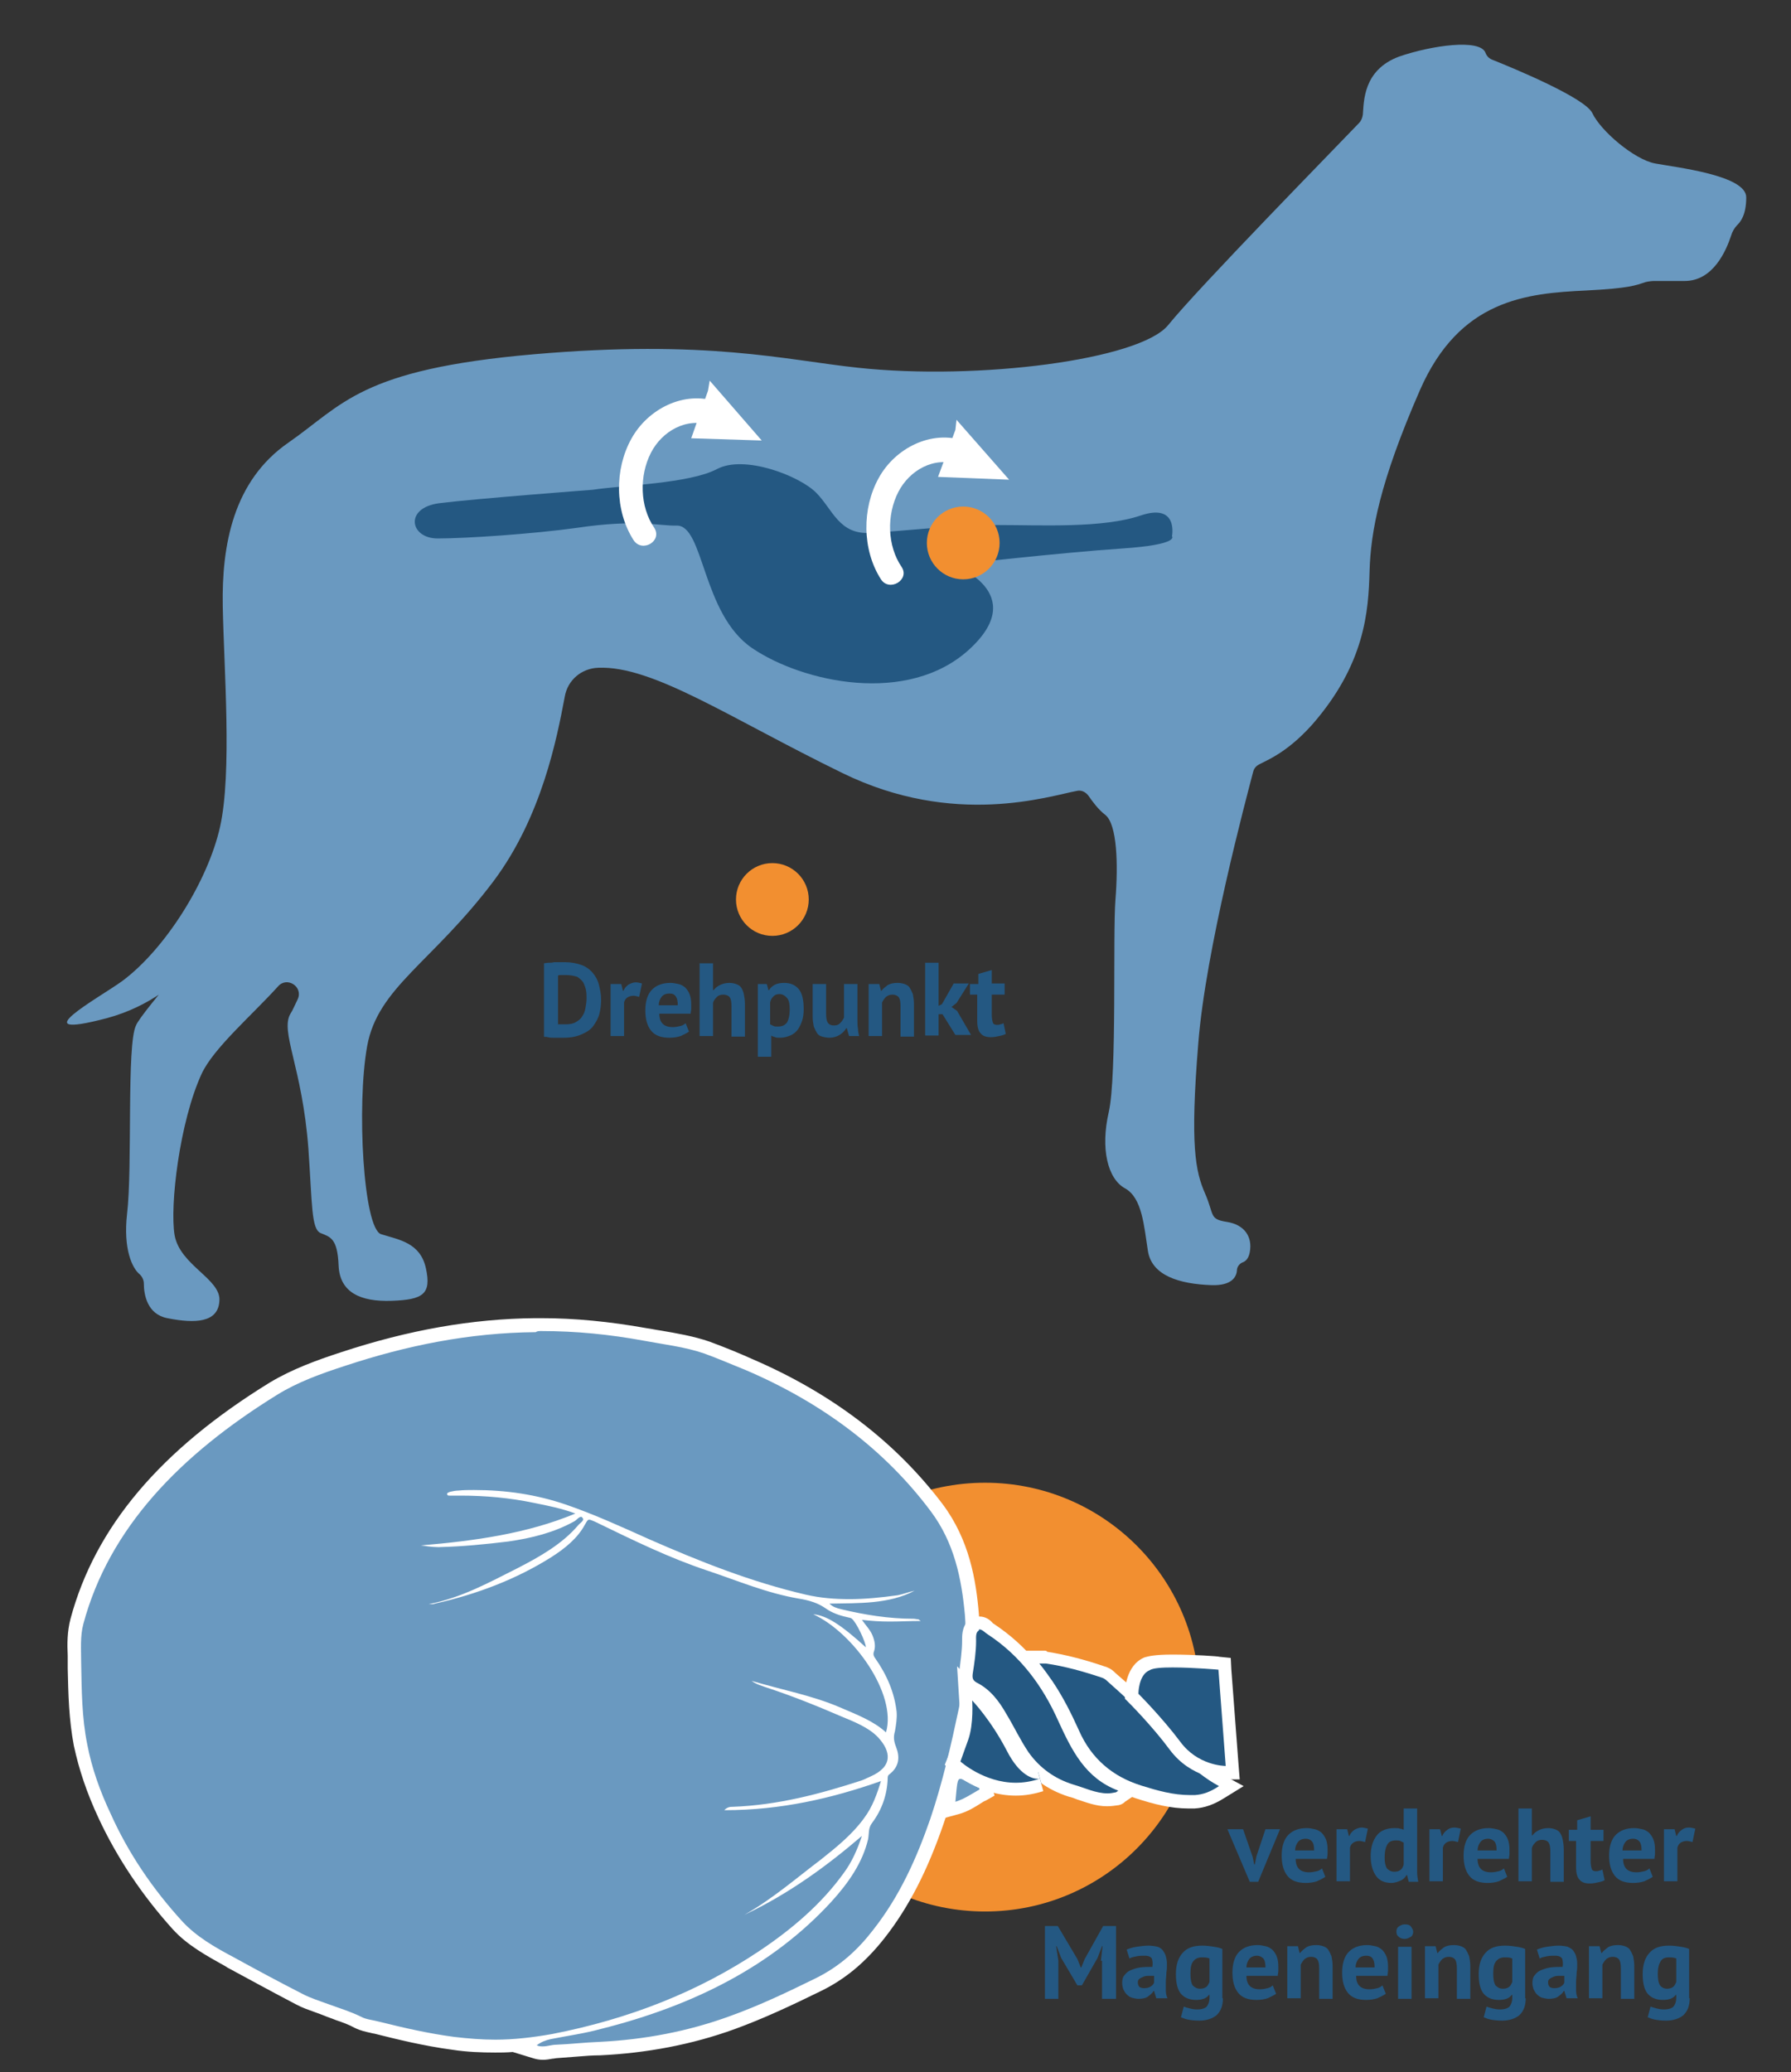 <?xml version="1.0" encoding="utf-8"?>
<svg version="1.1" id="Ebene_1" xmlns="http://www.w3.org/2000/svg" xmlns:xlink="http://www.w3.org/1999/xlink" x="0px" y="0px"
	 width="320px" height="370.2px" viewBox="0 0 320 370.2" style="enable-background:new 0 0 320 370.2;" xml:space="preserve">
<rect x="0" y="0" width="320" height="370.2" fill="#333333" stroke="none"/>
<style type="text/css">
	.st0{fill:#F28F30;}
	.st1{fill:#6A99C0;}
	.st2{fill:#FFFFFF;}
	.st3{fill:#245882;}
	.st4{enable-background:new    ;}
</style>
<g id="Ebene_1_1_">
	<circle class="st0" cx="176" cy="303.2" r="38.3"/>
	<g>
		<g>
			<path class="st1" d="M96.9,366.7c-0.5,0-1-0.1-1.5-0.2l-2.2-0.7l0.9-0.7c-1.9,0.2-3.8,0.3-5.7,0.3c-2.5,0-5-0.2-7.5-0.5
				c-5.1-0.7-9.8-1.8-13.4-2.8c-0.3-0.1-0.6-0.1-0.9-0.2c-0.9-0.2-1.8-0.4-2.6-0.8c-1.1-0.5-2.2-1-3.5-1.4c-0.7-0.3-1.4-0.5-2.1-0.8
				c-0.6-0.2-1.1-0.4-1.7-0.6c-1.1-0.4-2.2-0.8-3.2-1.3c-4.4-2.3-8.4-4.4-12.2-6.6l-0.3-0.2c-3.3-1.8-6.7-3.7-9.2-6.4
				c-5.4-5.9-9.8-12.4-13-19.5c-2.1-4.4-3.5-8.6-4.3-12.7c-0.9-4.5-1-9.1-1.1-13.6v-1.3v-1c-0.1-2.1-0.1-4.2,0.5-6.3
				c4.4-16.1,15.8-29.7,35.1-41.5c3.9-2.4,8.3-3.9,12.5-5.3c12-4,23.2-5.9,34.3-6.1c0.4,0,0.8,0,1.1,0c5.9,0,12.1,0.6,18.4,1.7
				c0.8,0.1,1.6,0.3,2.4,0.4c2.9,0.5,5.9,1,8.6,2s5.3,2.1,7.6,3c14,6,25.3,14.6,33.5,25.5c4.6,6.2,5.8,13.1,6.3,19.1
				c0.2,2.4,0,4.8-0.1,7.2c-0.1,0.9-0.1,1.8-0.2,2.8c-0.1,2.8-0.4,5.1-0.8,7.2c-1.6,8-3.2,14.1-5.2,19.8
				c-2.8,8.3-6.1,14.7-10.4,20.2c-3.2,4.1-6.7,7-10.8,9c-5.3,2.6-10.1,4.9-15.3,6.7c-7.6,2.7-15.6,4.3-23.8,4.6
				c-1.3,0.1-2.5,0.2-3.8,0.2c-1.3,0.1-2.6,0.2-3.8,0.3c-0.3,0-0.6,0.1-0.9,0.1C97.9,366.6,97.4,366.7,96.9,366.7z"/>
			<path class="st2" d="M96.7,237.8c6.2,0,12.2,0.6,18.2,1.7c3.7,0.7,7.4,1.1,10.9,2.3c2.5,0.9,5,2,7.5,3c14,6,25,14.5,33,25.2
				c4.2,5.6,5.5,12,6.1,18.5c0.3,3.3-0.2,6.5-0.3,9.8c-0.1,2.3-0.3,4.7-0.8,7c-1.4,6.6-2.9,13.2-5.1,19.7
				c-2.4,6.9-5.4,13.7-10.2,19.8c-2.7,3.5-5.9,6.5-10.4,8.7c-4.9,2.4-9.9,4.8-15.2,6.7c-7.4,2.7-15.2,4.2-23.4,4.6
				c-2.6,0.1-5.1,0.4-7.6,0.5c-0.8,0-1.6,0.3-2.4,0.3c-0.4,0-0.7,0-1.1-0.2c0.8-0.6,1.6-0.9,2.5-1.1c3-0.6,6-1,8.9-1.8
				c16.8-4.2,30.8-11.4,41.2-22.7c3.1-3.4,5.6-7,6.6-11.2c0.2-1,0-2,0.7-2.9c1.8-2.4,2.7-5.1,2.8-7.9c0-0.3,0-0.6,0.3-0.8
				c1.8-1.4,1.9-3.1,1.2-4.9c-0.4-1-0.5-1.8-0.2-2.8c0.2-1.2,0.4-2.3,0.3-3.5c-0.4-3.4-1.7-6.5-3.8-9.5c-0.3-0.4-0.4-0.7-0.3-1.1
				c0.4-1,0.2-2-0.2-3s-1.2-1.8-1.9-2.8c1.7,0.2,3.3,0.3,4.8,0.3c0.1,0,0.3,0,0.4,0c1.7,0,3.3-0.1,5.3-0.1c-0.3-0.2-0.4-0.3-0.4-0.3
				c-0.3,0-0.6-0.1-0.9-0.1c-4.4,0-8.7-0.7-12.9-1.7c-0.8-0.2-1.5-0.4-2.1-1c5.3-0.1,10.6,0.1,15.2-2.3c-1,0.2-2,0.6-3,0.8
				c-2.9,0.4-5.8,0.7-8.6,0.7c-2.6,0-5.2-0.2-7.8-0.8c-9.9-2.3-19.1-6-28-9.9c-4.9-2.2-9.7-4.4-14.9-6.2c-5.3-1.8-10.7-2.6-16.4-2.6
				c-0.9,0-1.9,0-2.8,0.1c-0.5,0-0.9,0.1-1.4,0.2c-0.3,0.1-0.7,0.2-0.6,0.5c0.1,0.2,0.2,0.2,0.4,0.2c0.1,0,0.2,0,0.4,0
				c0.5,0,1.1,0,1.6,0c4.4,0,8.8,0.4,13.1,1.3c2.5,0.5,5,1,7.4,1.9c-8.6,3.6-18.1,4.9-27.6,5.7c0.9,0.1,1.9,0.3,3,0.3
				c0.1,0,0.2,0,0.3,0c4.1-0.1,8.2-0.5,12.3-1c4.2-0.6,8.2-1.6,11.8-3.6c0.4-0.2,0.8-0.8,1.2-0.8c0.1,0,0.2,0,0.2,0.1
				c0.6,0.5-0.4,1-0.7,1.4c-2.8,3.3-6.8,5.6-10.9,7.7c-5,2.5-9.8,5.2-15.8,6.4c0.2,0,0.3,0,0.5,0s0.4,0,0.6-0.1
				c7.6-1.7,14.6-4.4,20.8-8.3c2.5-1.6,4.7-3.4,6-5.8c0.4-0.7,0.5-0.9,0.8-0.9c0.2,0,0.6,0.2,1.1,0.4c0.1,0.1,0.3,0.1,0.4,0.2
				c6.4,3.1,12.7,6.2,19.6,8.5c5.4,1.8,10.5,4,16.3,5c1.9,0.3,3.5,0.8,4.9,1.8c1,0.7,2.3,1.2,3.7,1.5c0.3,0.1,0.7,0.1,0.9,0.3
				c0.8,0.6,2.5,4.2,2.5,5.1c-4.4-4-7-5.7-9.4-5.9c7.2,3.3,15,14.3,13,21.1c-2.3-2.1-5.3-3.2-8.3-4.5c-4.9-2.1-10.3-3.1-15.7-4.7
				c0.8,0.6,1.6,0.8,2.4,1.1c4.6,1.5,9.1,3.3,13.5,5.2c2.4,1,5,2,6.7,3.8c2.3,2.5,2.7,5.2-1.4,7c-0.5,0.2-1,0.5-1.6,0.7
				c-7.4,2.4-14.9,4.4-23,4.7c-0.4,0-0.9,0-1.5,0.6c0,0,0,0,0.1,0c10,0,19.1-2.1,27.9-5.2c-0.7,2.3-1.5,4.6-3,6.6
				c-2,2.8-4.8,5.1-7.7,7.4c-4.5,3.4-8.6,7-13.7,9.9c8-3.8,14.7-8.7,21-14.1c-0.8,2.4-1.8,4.7-3.3,6.7c-3.9,5.4-9.1,9.9-15.1,13.9
				c-10.8,7.2-23.1,12.1-37,14.8c-3.4,0.6-6.8,1-10.1,1c-2.4,0-4.9-0.2-7.4-0.5c-4.5-0.6-8.9-1.6-13.3-2.7c-1.1-0.3-2.4-0.4-3.3-0.9
				c-1.8-0.9-3.8-1.5-5.7-2.2c-1.6-0.6-3.3-1.1-4.8-1.9c-4.1-2.1-8.2-4.3-12.2-6.5c-3.4-1.8-6.7-3.7-9.2-6.4
				c-5.4-5.9-9.7-12.3-12.8-19.2c-1.9-4-3.4-8.2-4.2-12.4c-1-4.9-1-9.8-1.1-14.7c0-2.3-0.2-4.7,0.4-6.9
				c4.6-17.1,17.3-30.2,34.6-40.9c3.7-2.3,7.9-3.8,12.2-5.2c10.9-3.6,22.1-5.9,34-6C96,237.8,96.3,237.8,96.7,237.8 M154,327.9
				L154,327.9 M96.7,235.5L96.7,235.5c-0.4,0-0.8,0-1.1,0c-11.2,0.1-22.6,2.1-34.7,6.1c-4.3,1.4-8.7,3-12.7,5.4
				c-19.5,12-31.2,25.8-35.6,42.2c-0.6,2.3-0.6,4.5-0.5,6.6c0,0.3,0,0.6,0,1v1.3c0.1,4.5,0.2,9.1,1.1,13.8c0.9,4.2,2.3,8.4,4.4,12.9
				c3.3,7.1,7.8,13.8,13.2,19.8c2.6,2.9,6.1,4.8,9.5,6.7l0.3,0.2c3.9,2.1,7.9,4.3,12.3,6.6c1.1,0.6,2.3,1,3.4,1.4
				c0.6,0.2,1.1,0.4,1.6,0.6c0.7,0.3,1.4,0.5,2.1,0.8c1.2,0.4,2.3,0.8,3.4,1.4c1,0.5,2,0.7,2.9,0.9c0.3,0.1,0.6,0.1,0.9,0.2
				c3.6,0.9,8.4,2.1,13.6,2.8c2.6,0.4,5.2,0.5,7.7,0.5c1,0,2,0,3.1-0.1l3.6,1.1c0.6,0.2,1.2,0.3,1.8,0.3c0.6,0,1.2-0.1,1.7-0.2
				c0.3,0,0.6-0.1,0.8-0.1c1.3-0.1,2.6-0.2,3.9-0.3c1.2-0.1,2.5-0.2,3.8-0.2c8.3-0.4,16.4-1.9,24.1-4.7c5.2-1.9,10.1-4.2,15.4-6.8
				c4.3-2.1,7.9-5.1,11.3-9.4c4.4-5.6,7.7-12.1,10.6-20.5c2-5.8,3.6-11.9,5.2-20c0.4-2.2,0.7-4.6,0.8-7.4c0-0.9,0.1-1.8,0.2-2.7
				c0.2-2.4,0.3-4.8,0.1-7.3c-0.5-6.1-1.7-13.3-6.5-19.7c-8.4-11.1-19.8-19.8-34-25.9c-2.2-1-4.9-2.1-7.6-3.1c-2.9-1-5.9-1.5-8.8-2
				c-0.8-0.1-1.6-0.3-2.4-0.4C108.9,236.1,102.7,235.5,96.7,235.5L96.7,235.5z"/>
		</g>
		<g>
			<path class="st3" d="M212.5,321.9c-3.1,0-6-0.8-9-1.8c-5.6-1.7-9.5-5.3-11.8-10.4c-1.6-3.5-3-6.3-4.7-8.7c-0.5-0.7-0.9-1.3-1.5-2
				c-0.3-0.4-0.5-0.7-0.8-1.1l-1.4-1.9h2.3c0.2,0,0.3,0,0.5,0c0.1,0,0.2,0,0.4,0s0.4,0,0.5,0c3.1,0.5,6.3,1.3,10,2.5
				c0.5,0.2,1,0.5,1.5,0.9l0.1,0.1c2.7,2.4,5.6,4.9,8,7.8l0.9,1c3.2,3.7,6.2,7.3,10.6,9.6l1.8,0.9l-1.7,1.1
				c-1.8,1.1-3.3,1.7-4.9,1.8C213.1,321.9,212.8,321.9,212.5,321.9L212.5,321.9z"/>
			<path class="st2" d="M186.5,297.2c0.1,0,0.2,0,0.4,0c3.4,0.5,6.6,1.4,9.9,2.5c0.4,0.1,0.8,0.4,1.1,0.7c2.8,2.5,5.6,5,8.1,7.8
				c3.5,4,6.8,8.2,11.8,10.9c-1.5,1-2.8,1.5-4.3,1.6c-0.3,0-0.6,0-0.9,0c-3,0-5.8-0.8-8.7-1.7c-5.1-1.6-8.9-4.8-11.1-9.8
				c-1.4-3.1-2.9-6.1-4.8-8.9c-0.7-1-1.4-2-2.3-3.1C186,297.2,186.3,297.2,186.5,297.2 M186.5,294.9c-0.1,0-0.2,0-0.4,0
				c-0.1,0-0.3,0-0.5,0H181l2.7,3.7c0.3,0.4,0.6,0.7,0.8,1.1c0.5,0.7,1,1.3,1.4,2c1.6,2.3,3.1,5,4.6,8.5c2.4,5.5,6.6,9.2,12.5,11.1
				c3.1,1,6.1,1.8,9.4,1.8c0.3,0,0.7,0,1,0c1.8-0.1,3.5-0.7,5.4-1.9l3.4-2.1l-3.5-1.9c-4.2-2.3-7.2-5.7-10.3-9.4l-0.9-1
				c-2.5-2.9-5.4-5.5-8.2-7.9l-0.1-0.1c-0.6-0.6-1.2-0.9-1.9-1.1c-3.8-1.3-7.1-2.1-10.2-2.6C187,294.9,186.8,294.9,186.5,294.9
				L186.5,294.9z"/>
		</g>
		<g>
			<path class="st3" d="M197.8,321.4c-1.8,0-3.4-0.6-4.9-1.1c-0.5-0.2-1-0.4-1.6-0.5c-3.6-1.1-6.4-3.1-8.5-6.2c-1-1.4-1.8-3-2.6-4.4
				c-0.5-0.9-0.9-1.7-1.4-2.6c-1.2-2-2.6-4-4.8-5.2c-1.5-0.8-1.5-1.9-1.3-2.8c0.3-1.7,0.6-3.7,0.5-5.6v-0.2c0-0.8,0-2.2,1.1-2.7
				c0.2-0.1,0.5-0.2,0.7-0.2c0.7,0,1.3,0.5,1.8,0.8c0.1,0.1,0.2,0.2,0.3,0.2c5.5,3.7,9.8,8.9,13,15.9c2.5,5.5,4.8,9.8,10,11.8
				l2.1,0.8l-1.9,1.2c-0.1,0.1-0.1,0.1-0.2,0.1c-0.1,0.1-0.3,0.2-0.6,0.3C199,321.3,198.4,321.4,197.8,321.4L197.8,321.4z"/>
			<path class="st2" d="M175,291.1c0.5,0,1,0.6,1.5,0.9c5.8,3.8,9.8,9.2,12.6,15.5c2.4,5.2,4.8,10.2,10.7,12.4
				c-0.2,0.2-0.3,0.2-0.4,0.3c-0.5,0.1-1,0.2-1.5,0.2c-2.1,0-4.1-1-6.2-1.6c-3.2-1-5.9-2.9-7.9-5.7c-1.5-2.2-2.6-4.6-4-6.9
				c-1.3-2.3-2.9-4.4-5.3-5.6c-0.7-0.4-0.8-0.8-0.7-1.6c0.3-1.9,0.6-3.9,0.6-5.8c0-0.7-0.1-1.6,0.5-1.9
				C174.9,291.1,174.9,291.1,175,291.1 M175,288.8c-0.4,0-0.9,0.1-1.3,0.3c-1.8,0.9-1.8,2.9-1.8,3.8v0.2c0,1.9-0.3,3.8-0.5,5.5
				c-0.4,2.3,0.9,3.4,2,4c2,1,3.3,2.9,4.4,4.7c0.5,0.8,0.9,1.6,1.4,2.5c0.8,1.5,1.7,3,2.7,4.5c2.2,3.3,5.3,5.5,9.1,6.7
				c0.5,0.1,1,0.3,1.5,0.5c1.6,0.5,3.3,1.2,5.3,1.2c0.7,0,1.4-0.1,2.1-0.2c0.5-0.1,0.9-0.4,1-0.5l0.1-0.1l3.7-2.5l-4.2-1.6
				c-4.8-1.8-6.9-5.8-9.4-11.2c-3.3-7.3-7.7-12.6-13.4-16.4c-0.1-0.1-0.2-0.1-0.3-0.2C176.9,289.4,176.1,288.8,175,288.8L175,288.8z
				"/>
		</g>
		<g>
			<path class="st1" d="M169.5,321.8c0.1-0.7,0.1-1.2,0.2-1.7c0.2-2,0.3-3.5,1.8-3.5c0.6,0,1.1,0.3,1.9,0.8c0.5,0.3,1.1,0.6,1.9,1
				c0.6,0.3,0.7,0.8,0.7,1l0.3,0.9l-0.8,0.5c-0.3,0.2-0.6,0.4-0.9,0.5c-1.1,0.7-2.3,1.4-3.7,1.8l-1.7,0.5L169.5,321.8z"/>
			<path class="st2" d="M171.6,317.8c0.5,0,1.4,0.7,3.3,1.6c0.1,0,0.1,0.2,0.1,0.3c-1.4,0.8-2.7,1.7-4.3,2.2
				C171,318.8,171,317.8,171.6,317.8 M171.6,315.4c-2.6,0-2.8,2.5-3,4.5c0,0.5-0.1,1-0.2,1.7L168,325l3.3-0.9
				c1.5-0.4,2.8-1.2,3.9-1.9c0.3-0.2,0.6-0.4,0.9-0.5l1.6-0.9l-0.5-1.7c-0.2-1.1-0.9-1.6-1.3-1.8c-0.7-0.4-1.3-0.7-1.8-1
				C173.1,315.8,172.4,315.4,171.6,315.4L171.6,315.4z"/>
		</g>
		<g>
			<path class="st3" d="M181.5,319.6c-6.1,0-10.5-3.9-10.7-4.1l-0.6-0.5l0.3-0.7c0,0,0.4-1.1,1.4-3.9c0.9-2.6,0.7-6.5,0.7-6.5
				l-0.2-3.2l2.2,2.3c0.1,0.1,3.5,3.6,6.4,9.3c2.1,4.1,4.1,4.3,4.5,4.3l0.6,2.2C184.6,319.4,183,319.6,181.5,319.6L181.5,319.6z"/>
			<path class="st2" d="M173.7,303.8c0,0,3.3,3.4,6.2,9c2.3,4.5,4.7,5,5.5,5c0.2,0,0.3,0,0.3,0c-1.5,0.5-2.9,0.7-4.2,0.7
				c-5.7,0-9.9-3.8-9.9-3.8s0.4-1.1,1.4-3.9C174,308,173.7,303.8,173.7,303.8 M171,297.7l0.4,6.3c0.1,1,0.1,4.1-0.6,6
				c-1,2.7-1.4,3.8-1.4,3.8l-0.6,1.5l1.2,1.1c0.2,0.2,4.9,4.4,11.5,4.4c1.7,0,3.3-0.3,4.9-0.8l-1.2-4.5c0.1,0,0.2,0,0.2,0
				s-1.6-0.1-3.4-3.7c-3-5.8-6.5-9.4-6.6-9.6L171,297.7L171,297.7z"/>
		</g>
		<g>
			<path class="st3" d="M219,316.6c-0.6,0-5.6-0.1-9.1-4.8c-3.2-4.3-7.4-8.5-7.4-8.5l-0.3-0.3v-0.5c0-0.4,0.1-4.2,2.8-5.3
				c0.5-0.2,1.5-0.4,4.5-0.4c3.7,0,8.1,0.3,8.3,0.4l1,0.1l1.5,19.4L219,316.6z"/>
			<path class="st2" d="M209.5,297.9c3.7,0,8.2,0.4,8.2,0.4l1.3,17.2l0,0c-0.3,0-5-0.1-8.1-4.3c-3.3-4.4-7.5-8.6-7.5-8.6
				s0-3.4,2-4.2C206,298,207.6,297.9,209.5,297.9 M209.5,295.6L209.5,295.6c-3.2,0-4.3,0.3-5,0.5c-3.4,1.4-3.5,5.9-3.5,6.4v1
				l0.7,0.7c0,0,4.2,4.2,7.3,8.4c3.8,5.1,9.4,5.3,10,5.3h2.5l-0.2-2.5l-1.3-17.2l-0.1-2l-2-0.2C217.7,295.9,213.2,295.6,209.5,295.6
				L209.5,295.6z"/>
		</g>
	</g>
</g>
<g id="Ebene_2_1_">
	<g>
		<path class="st1" d="M265.4,9.4c0.2,0.6,0.7,1.1,1.3,1.3c4,1.6,16.5,6.8,17.8,9.5c1.5,3.2,7.5,8.3,11.2,9s16.4,2.1,16.3,6.1
			c0,3.2-1.1,4.4-1.6,4.9s-0.9,1.2-1.1,1.9c-0.9,2.7-3.2,8.1-8.3,8.1h-5.5c-0.4,0-1.1,0.1-1.5,0.2c-1.8,0.6-2.9,1.1-10.6,1.5
			c-10.7,0.5-22.6,1.6-29.7,17.8c-7.2,16.5-8.8,25.3-9,32.4c-0.2,7.1-0.8,16.5-10.2,27.3c-5,5.6-8.8,6.6-9.9,7.4
			c-0.4,0.3-0.6,0.7-0.7,1.1c-1.2,4.6-8.5,31.8-9.8,48.5c-1.5,18.3-0.5,22.9,1.2,26.8c1.7,3.9,0.7,4.6,3.9,5.1s4.6,2.7,4.1,5.4
			c-0.2,1.1-0.7,1.6-1.2,1.8c-0.6,0.2-1.1,0.8-1.1,1.5c-0.1,1.2-1,2.7-4.5,2.6c-5.8-0.2-10.7-1.7-11.4-6.1c-0.7-4.4-1-9.5-4.1-11.2
			s-4.4-7.1-2.9-13.6c1.5-6.6,0.7-31.7,1.2-38s0.3-13.4-1.8-15.1c-1.3-1-2.3-2.4-3-3.4c-0.5-0.7-1.3-1.1-2.1-0.9
			c-4.9,0.9-21.9,6.6-41.9-3.2c-20.1-9.8-33.8-19.2-43.6-18.8c-3,0.1-5.5,2.2-6,5.2c-1.4,7.4-4.1,21.4-12.7,32.9
			c-11,14.6-20.7,19-22.6,29.5c-1.9,10.5-0.7,32.6,2.5,33.6s7,1.5,8,6.1s-0.5,5.6-6.1,5.8s-9.3-1.5-9.5-6.3
			c-0.2-4.9-1.5-5.1-3.2-5.8s-1.5-5.1-2.2-15.1c-1.1-14.6-5.1-20.9-3.2-24.1c0.4-0.6,0.8-1.6,1.3-2.6c1-2.2-1.9-4.1-3.5-2.3
			c-4.7,5.2-11.6,11.1-13.7,15.7c-3.9,8.5-5.7,23.5-4.8,28.8c1,5.4,8.3,7.8,8,11.7c-0.2,3.9-4.3,4.1-9.3,3.1
			c-3.6-0.7-4.2-4.2-4.2-6.2c0-0.6-0.3-1.2-0.7-1.6c-1.4-1.1-3-4.6-2.3-10.8c1-8.4-0.1-30.3,1.6-33.7C25.1,181,40,164.1,40,164.1
			s-5.4,13.6-20.9,17.8c-15.6,4.1-1.3-3.7,2.7-6.6c7.7-5.7,15.3-17.8,17.5-27.5s0.7-28.5,0.5-39.5s1.9-22.4,11.7-29.2
			S64.3,66,95.3,63.3s44.9,1,58,2.4c21.4,2.3,50.3-1.4,55.4-7.6c5.5-6.8,30.1-31.9,34.1-36.1c0.4-0.4,0.6-0.9,0.7-1.5
			c0.2-2.3,0-8,6.5-10.4C255.8,8.1,264.4,6.9,265.4,9.4z"/>
	</g>
	<g>
		<path class="st3" d="M103.1,94.3c10.7-1.6,14.9-0.3,17.8-0.4c4.9-0.1,4.5,15.8,13.5,21.9s27.8,10.3,38.8,0.2s-2.9-15.1-2.9-15.1
			s19.6-2.2,30.1-2.9s9-2.2,9-2.2s1.2-6-5.6-3.7s-17.7,1.7-25.6,1.7c-7.9,0-17,1.1-22.6,1.4c-5.7,0.4-6.8-4.2-9.8-7.2
			s-12.8-6.8-17.7-4.2c-4.9,2.6-17,2.9-22.2,3.7c0,0-21.1,1.6-27.4,2.4s-5.3,6.3-0.3,6.3S95.2,95.4,103.1,94.3z"/>
	</g>
	<g>
		<circle class="st0" cx="172.1" cy="97" r="6.5"/>
	</g>
	<g>
		<g>
			<g>
				<path class="st2" d="M116.9,94.3c-2.6-3.8-2.7-9.3-0.6-13.4c2-3.9,6.4-6.4,10.7-4.9c1.1,0.4,2.4-0.4,2.7-1.5
					c0.3-1.2-0.4-2.3-1.5-2.7c-6-2.1-12.5,1.3-15.4,6.6c-3,5.4-3,12.8,0.4,18.1C114.7,98.8,118.4,96.7,116.9,94.3L116.9,94.3z"/>
			</g>
		</g>
		<g>
			<polygon class="st2" points="126.8,68 126.5,69.8 123.5,78.3 136.1,78.7 			"/>
		</g>
	</g>
	<g>
		<g>
			<g>
				<path class="st2" d="M161.1,101.3c-2.6-3.8-2.7-9.3-0.6-13.4c2-3.9,6.4-6.4,10.7-4.9c1.1,0.4,2.4-0.4,2.7-1.5
					c0.3-1.2-0.4-2.3-1.5-2.7c-6-2.1-12.5,1.3-15.4,6.6c-3,5.4-3,12.8,0.4,18.1C158.9,105.8,162.6,103.6,161.1,101.3L161.1,101.3z"
					/>
			</g>
		</g>
		<g>
			<polygon class="st2" points="170.9,75 170.7,76.8 167.6,85.2 180.3,85.7 			"/>
		</g>
	</g>
	<g>
		<circle class="st0" cx="138" cy="160.7" r="6.5"/>
	</g>
	<g class="st4">
		<path class="st3" d="M97.1,172.1c0.3,0,0.6-0.1,0.9-0.1c0.3,0,0.7,0,1-0.1c0.3,0,0.7,0,1,0c0.3,0,0.6,0,0.9,0c1.2,0,2.1,0.2,3,0.5
			c0.8,0.3,1.5,0.8,2,1.4c0.5,0.6,0.9,1.3,1.1,2.1c0.2,0.8,0.4,1.7,0.4,2.7c0,0.9-0.1,1.7-0.3,2.5c-0.2,0.8-0.6,1.5-1.1,2.2
			s-1.2,1.1-2.1,1.5s-1.9,0.6-3.2,0.6c-0.2,0-0.5,0-0.8,0c-0.3,0-0.7,0-1,0c-0.4,0-0.7,0-1-0.1s-0.6,0-0.7-0.1V172.1z M101.1,174.2
			c-0.3,0-0.5,0-0.8,0c-0.3,0-0.5,0-0.6,0.1v8.7c0,0,0.1,0,0.3,0c0.1,0,0.2,0,0.4,0c0.1,0,0.3,0,0.4,0c0.1,0,0.2,0,0.3,0
			c0.7,0,1.3-0.1,1.8-0.4s0.9-0.6,1.1-1c0.3-0.4,0.5-0.9,0.6-1.5s0.2-1.1,0.2-1.7c0-0.5,0-1-0.1-1.5c-0.1-0.5-0.3-1-0.5-1.4
			c-0.3-0.4-0.6-0.7-1.1-1C102.4,174.3,101.8,174.2,101.1,174.2z"/>
		<path class="st3" d="M114.2,178.1c-0.4-0.1-0.7-0.2-1-0.2c-0.4,0-0.8,0.1-1.1,0.3s-0.5,0.5-0.6,0.9v6h-2.4v-9.3h1.9l0.3,1.2h0.1
			c0.2-0.5,0.5-0.8,0.9-1.1c0.4-0.2,0.8-0.4,1.3-0.4c0.3,0,0.7,0.1,1.1,0.2L114.2,178.1z"/>
		<path class="st3" d="M123.1,184.3c-0.4,0.3-0.9,0.5-1.5,0.8c-0.6,0.2-1.3,0.3-2,0.3c-1.5,0-2.6-0.4-3.3-1.3c-0.7-0.9-1-2.1-1-3.6
			c0-1.6,0.4-2.9,1.2-3.7c0.8-0.8,1.9-1.2,3.3-1.2c0.5,0,0.9,0.1,1.4,0.2s0.8,0.3,1.2,0.6c0.3,0.3,0.6,0.7,0.8,1.2
			c0.2,0.5,0.3,1.1,0.3,1.8c0,0.3,0,0.5,0,0.8s-0.1,0.6-0.1,0.9h-5.6c0,0.8,0.2,1.4,0.6,1.8c0.4,0.4,1,0.6,1.8,0.6
			c0.5,0,1-0.1,1.4-0.2s0.7-0.3,0.9-0.5L123.1,184.3z M119.6,177.5c-0.6,0-1.1,0.2-1.4,0.6c-0.3,0.4-0.5,0.9-0.5,1.5h3.4
			c0-0.7-0.1-1.2-0.3-1.5C120.5,177.6,120.1,177.5,119.6,177.5z"/>
		<path class="st3" d="M130.7,185.1v-5.3c0-0.8-0.1-1.3-0.3-1.6c-0.2-0.3-0.6-0.5-1.2-0.5c-0.4,0-0.8,0.1-1.1,0.4
			c-0.3,0.3-0.6,0.6-0.7,1.1v5.9h-2.4v-13h2.4v4.8h0.1c0.3-0.4,0.7-0.7,1.1-0.9c0.4-0.2,1-0.4,1.7-0.4c0.5,0,0.9,0.1,1.2,0.2
			s0.7,0.3,0.9,0.6c0.2,0.3,0.4,0.7,0.5,1.2c0.1,0.5,0.2,1.1,0.2,1.8v5.8H130.7z"/>
		<path class="st3" d="M135.2,175.8h1.8l0.3,1.1h0.1c0.3-0.5,0.7-0.8,1.1-1c0.4-0.2,1-0.3,1.6-0.3c1.2,0,2,0.4,2.6,1.1
			s0.9,1.9,0.9,3.6c0,0.8-0.1,1.5-0.3,2.1c-0.2,0.6-0.5,1.2-0.8,1.6s-0.8,0.8-1.3,1s-1.1,0.4-1.8,0.4c-0.4,0-0.7,0-0.9-0.1
			c-0.2-0.1-0.5-0.1-0.7-0.3v3.8h-2.4V175.8z M139.3,177.6c-0.5,0-0.8,0.1-1.1,0.4s-0.5,0.6-0.6,1.1v3.9c0.2,0.1,0.4,0.2,0.6,0.3
			c0.2,0.1,0.5,0.1,0.8,0.1c0.7,0,1.2-0.2,1.6-0.7c0.3-0.5,0.5-1.3,0.5-2.4c0-0.8-0.1-1.5-0.4-1.9S139.9,177.6,139.3,177.6z"/>
		<path class="st3" d="M147.6,175.8v5.3c0,0.8,0.1,1.3,0.3,1.6c0.2,0.3,0.5,0.5,1.1,0.5c0.5,0,0.8-0.1,1.1-0.4
			c0.3-0.3,0.5-0.6,0.7-1v-6h2.4v6.5c0,0.5,0,1,0.1,1.5c0,0.5,0.1,0.9,0.2,1.3h-1.8l-0.4-1.4h-0.1c-0.3,0.5-0.7,0.9-1.2,1.2
			c-0.5,0.3-1.1,0.5-1.8,0.5c-0.5,0-0.9-0.1-1.3-0.2c-0.4-0.1-0.7-0.3-0.9-0.6c-0.2-0.3-0.4-0.7-0.6-1.2c-0.1-0.5-0.2-1.1-0.2-1.8
			v-5.8H147.6z"/>
		<path class="st3" d="M160.9,185.1v-5.3c0-0.8-0.1-1.3-0.3-1.6c-0.2-0.3-0.6-0.5-1.1-0.5c-0.5,0-0.8,0.1-1.2,0.4
			c-0.3,0.3-0.5,0.6-0.7,1v6h-2.4v-9.3h1.9l0.3,1.2h0.1c0.3-0.4,0.7-0.7,1.1-1c0.5-0.3,1.1-0.4,1.8-0.4c0.5,0,0.9,0.1,1.2,0.2
			s0.7,0.3,0.9,0.6c0.2,0.3,0.4,0.7,0.6,1.2c0.1,0.5,0.2,1.1,0.2,1.8v5.8H160.9z"/>
		<path class="st3" d="M168.4,181.2h-0.7v3.8h-2.4v-13h2.4v7.7l0.6-0.3l2.1-3.7h2.7l-2.2,3.5l-0.9,0.7l1,0.7l2.5,4.3h-2.8
			L168.4,181.2z"/>
		<path class="st3" d="M173.5,175.8h1.3V174l2.4-0.7v2.4h2.3v2h-2.3v3.6c0,0.6,0.1,1.1,0.2,1.4c0.1,0.3,0.4,0.4,0.7,0.4
			c0.2,0,0.5,0,0.6-0.1c0.2,0,0.4-0.1,0.6-0.2l0.4,1.9c-0.3,0.2-0.7,0.3-1.2,0.4s-0.9,0.2-1.4,0.2c-0.9,0-1.5-0.2-1.9-0.7
			c-0.4-0.4-0.6-1.2-0.6-2.2v-4.7h-1.3V175.8z"/>
	</g>
	<g class="st4">
		<path class="st3" d="M223.8,331.7l0.3,1.4h0.1l0.3-1.5l1.6-4.8h2.6l-3.9,9.4h-1.5l-4-9.4h2.8L223.8,331.7z"/>
		<path class="st3" d="M236.8,335.3c-0.4,0.3-0.9,0.5-1.5,0.8c-0.6,0.2-1.3,0.3-2,0.3c-1.5,0-2.6-0.4-3.3-1.3c-0.7-0.9-1-2.1-1-3.6
			c0-1.6,0.4-2.9,1.2-3.7c0.8-0.8,1.9-1.2,3.3-1.2c0.5,0,0.9,0.1,1.4,0.2s0.8,0.3,1.2,0.6c0.3,0.3,0.6,0.7,0.8,1.2s0.3,1.1,0.3,1.8
			c0,0.3,0,0.5,0,0.8c0,0.3-0.1,0.6-0.1,0.9h-5.6c0,0.8,0.2,1.4,0.6,1.8c0.4,0.4,1,0.6,1.8,0.6c0.5,0,1-0.1,1.4-0.2s0.7-0.3,0.9-0.5
			L236.8,335.3z M233.3,328.5c-0.6,0-1.1,0.2-1.4,0.6c-0.3,0.4-0.5,0.9-0.5,1.5h3.4c0-0.7-0.1-1.2-0.3-1.5S233.9,328.5,233.3,328.5z
			"/>
		<path class="st3" d="M243.9,329.1c-0.4-0.1-0.7-0.2-1-0.2c-0.4,0-0.8,0.1-1.1,0.3s-0.5,0.5-0.6,0.9v6h-2.4v-9.3h1.9l0.3,1.2h0.1
			c0.2-0.5,0.5-0.8,0.9-1.1c0.4-0.2,0.8-0.4,1.3-0.4c0.3,0,0.7,0.1,1.1,0.2L243.9,329.1z"/>
		<path class="st3" d="M253.2,332.9c0,0.5,0,1,0,1.6s0.1,1.1,0.2,1.7h-1.7l-0.3-1.2h-0.1c-0.2,0.4-0.6,0.8-1.1,1s-1,0.4-1.6,0.4
			c-1.2,0-2.1-0.4-2.7-1.2s-1-2-1-3.6c0-1.6,0.4-2.8,1.1-3.7c0.7-0.9,1.8-1.3,3.2-1.3c0.4,0,0.7,0,0.9,0.1c0.2,0,0.5,0.1,0.7,0.2
			v-3.8h2.4V332.9z M249.1,334.4c0.5,0,0.8-0.1,1.1-0.3c0.3-0.2,0.5-0.6,0.6-1v-3.9c-0.2-0.1-0.4-0.2-0.6-0.3s-0.5-0.1-0.8-0.1
			c-0.7,0-1.2,0.2-1.5,0.7c-0.3,0.5-0.5,1.2-0.5,2.4c0,0.8,0.1,1.4,0.4,1.9C248.1,334.1,248.5,334.4,249.1,334.4z"/>
		<path class="st3" d="M260.5,329.1c-0.4-0.1-0.7-0.2-1-0.2c-0.4,0-0.8,0.1-1.1,0.3s-0.5,0.5-0.6,0.9v6h-2.4v-9.3h1.9l0.3,1.2h0.1
			c0.2-0.5,0.5-0.8,0.9-1.1s0.8-0.4,1.3-0.4c0.3,0,0.7,0.1,1.1,0.2L260.5,329.1z"/>
		<path class="st3" d="M269.3,335.3c-0.4,0.3-0.9,0.5-1.5,0.8c-0.6,0.2-1.3,0.3-2,0.3c-1.5,0-2.6-0.4-3.3-1.3c-0.7-0.9-1-2.1-1-3.6
			c0-1.6,0.4-2.9,1.2-3.7c0.8-0.8,1.9-1.2,3.3-1.2c0.5,0,0.9,0.1,1.4,0.2s0.8,0.3,1.2,0.6c0.3,0.3,0.6,0.7,0.8,1.2s0.3,1.1,0.3,1.8
			c0,0.3,0,0.5,0,0.8c0,0.3-0.1,0.6-0.1,0.9h-5.6c0,0.8,0.2,1.4,0.6,1.8c0.4,0.4,1,0.6,1.8,0.6c0.5,0,1-0.1,1.4-0.2s0.7-0.3,0.9-0.5
			L269.3,335.3z M265.9,328.5c-0.6,0-1.1,0.2-1.4,0.6c-0.3,0.4-0.5,0.9-0.5,1.5h3.4c0-0.7-0.1-1.2-0.3-1.5S266.4,328.5,265.9,328.5z
			"/>
		<path class="st3" d="M277,336.1v-5.3c0-0.8-0.1-1.3-0.3-1.6c-0.2-0.3-0.6-0.5-1.2-0.5c-0.4,0-0.8,0.1-1.1,0.4
			c-0.3,0.3-0.6,0.6-0.7,1.1v5.9h-2.4v-13h2.4v4.8h0.1c0.3-0.4,0.7-0.7,1.1-0.9s1-0.4,1.7-0.4c0.5,0,0.9,0.1,1.2,0.2
			s0.7,0.3,0.9,0.6c0.2,0.3,0.4,0.7,0.5,1.2c0.1,0.5,0.2,1.1,0.2,1.8v5.8H277z"/>
		<path class="st3" d="M280.5,326.9h1.3v-1.7l2.4-0.7v2.4h2.3v2h-2.3v3.6c0,0.6,0.1,1.1,0.2,1.4c0.1,0.3,0.4,0.4,0.7,0.4
			c0.2,0,0.5,0,0.6-0.1c0.2,0,0.4-0.1,0.6-0.2l0.4,1.9c-0.3,0.2-0.7,0.3-1.2,0.4s-0.9,0.2-1.4,0.2c-0.9,0-1.5-0.2-1.9-0.7
			c-0.4-0.4-0.6-1.2-0.6-2.2v-4.7h-1.3V326.9z"/>
		<path class="st3" d="M295.3,335.3c-0.4,0.3-0.9,0.5-1.5,0.8c-0.6,0.2-1.3,0.3-2,0.3c-1.5,0-2.6-0.4-3.3-1.3c-0.7-0.9-1-2.1-1-3.6
			c0-1.6,0.4-2.9,1.2-3.7c0.8-0.8,1.9-1.2,3.3-1.2c0.5,0,0.9,0.1,1.4,0.2s0.8,0.3,1.2,0.6c0.3,0.3,0.6,0.7,0.8,1.2s0.3,1.1,0.3,1.8
			c0,0.3,0,0.5,0,0.8c0,0.3-0.1,0.6-0.1,0.9h-5.6c0,0.8,0.2,1.4,0.6,1.8c0.4,0.4,1,0.6,1.8,0.6c0.5,0,1-0.1,1.4-0.2s0.7-0.3,0.9-0.5
			L295.3,335.3z M291.8,328.5c-0.6,0-1.1,0.2-1.4,0.6c-0.3,0.4-0.5,0.9-0.5,1.5h3.4c0-0.7-0.1-1.2-0.3-1.5S292.4,328.5,291.8,328.5z
			"/>
		<path class="st3" d="M302.4,329.1c-0.4-0.1-0.7-0.2-1-0.2c-0.4,0-0.8,0.1-1.1,0.3s-0.5,0.5-0.6,0.9v6h-2.4v-9.3h1.9l0.3,1.2h0.1
			c0.2-0.5,0.5-0.8,0.9-1.1s0.8-0.4,1.3-0.4c0.3,0,0.7,0.1,1.1,0.2L302.4,329.1z"/>
	</g>
	<g class="st4">
		<path class="st3" d="M196.7,350.3l0.3-2.6h-0.1l-0.8,2.1l-2.8,4.9h-0.8l-2.9-4.9l-0.8-2.1h-0.1l0.4,2.6v6.8h-2.4v-13h2.3l3.5,5.9
			l0.6,1.5h0.1l0.6-1.5l3.3-5.9h2.3v13h-2.5V350.3z"/>
		<path class="st3" d="M201.3,348.3c0.5-0.2,1.1-0.4,1.8-0.5s1.4-0.2,2.1-0.2c0.6,0,1.2,0.1,1.6,0.2s0.8,0.4,1,0.7s0.4,0.6,0.5,1
			s0.2,0.8,0.2,1.3c0,0.5,0,1.1-0.1,1.6c0,0.6-0.1,1.1-0.1,1.6c0,0.5,0,1.1,0,1.6s0.1,1,0.3,1.4h-2l-0.4-1.3h-0.1
			c-0.2,0.4-0.6,0.7-1,1c-0.4,0.3-1,0.4-1.7,0.4c-0.4,0-0.8-0.1-1.2-0.2c-0.3-0.1-0.6-0.3-0.9-0.6c-0.2-0.2-0.4-0.5-0.6-0.9
			c-0.1-0.3-0.2-0.7-0.2-1.1c0-0.6,0.1-1.1,0.4-1.4c0.3-0.4,0.6-0.7,1.1-0.9c0.5-0.2,1-0.4,1.7-0.5c0.7-0.1,1.4-0.1,2.2-0.1
			c0.1-0.7,0-1.2-0.1-1.5c-0.2-0.3-0.6-0.5-1.2-0.5c-0.5,0-1,0-1.5,0.1c-0.5,0.1-1,0.2-1.3,0.4L201.3,348.3z M204.4,355.2
			c0.5,0,0.9-0.1,1.2-0.3s0.5-0.4,0.6-0.7V353c-0.4,0-0.8,0-1.1,0c-0.4,0-0.7,0.1-0.9,0.2s-0.5,0.2-0.7,0.4
			c-0.2,0.2-0.2,0.4-0.2,0.6c0,0.3,0.1,0.6,0.3,0.8C203.8,355.1,204,355.2,204.4,355.2z"/>
		<path class="st3" d="M218.5,357c0,1.4-0.4,2.3-1.1,3c-0.7,0.6-1.8,1-3.1,1c-0.9,0-1.6-0.1-2.1-0.2c-0.5-0.1-0.9-0.3-1.2-0.4
			l0.5-1.9c0.3,0.1,0.6,0.2,1,0.3c0.4,0.1,0.8,0.2,1.4,0.2c0.8,0,1.4-0.2,1.7-0.5c0.3-0.4,0.5-0.9,0.5-1.5v-0.6H216
			c-0.4,0.6-1.2,0.9-2.3,0.9c-1.2,0-2.1-0.4-2.7-1.1c-0.6-0.7-0.9-1.9-0.9-3.5c0-1.7,0.4-2.9,1.2-3.8c0.8-0.9,1.9-1.3,3.5-1.3
			c0.8,0,1.5,0.1,2.1,0.2s1.1,0.2,1.5,0.4V357z M214.4,355.3c0.5,0,0.8-0.1,1.1-0.3s0.4-0.5,0.6-0.9v-4.2c-0.4-0.2-0.9-0.2-1.4-0.2
			c-0.6,0-1.1,0.2-1.5,0.7s-0.5,1.2-0.5,2.2c0,0.9,0.1,1.6,0.4,2.1C213.4,355,213.8,355.3,214.4,355.3z"/>
		<path class="st3" d="M228,356.2c-0.4,0.3-0.9,0.5-1.5,0.8c-0.6,0.2-1.3,0.3-2,0.3c-1.5,0-2.6-0.4-3.3-1.3c-0.7-0.9-1-2.1-1-3.6
			c0-1.6,0.4-2.9,1.2-3.7c0.8-0.8,1.9-1.2,3.3-1.2c0.5,0,0.9,0.1,1.4,0.2s0.8,0.3,1.2,0.6c0.3,0.3,0.6,0.7,0.8,1.2s0.3,1.1,0.3,1.8
			c0,0.3,0,0.5,0,0.8c0,0.3-0.1,0.6-0.1,0.9h-5.6c0,0.8,0.2,1.4,0.6,1.8c0.4,0.4,1,0.6,1.8,0.6c0.5,0,1-0.1,1.4-0.2s0.7-0.3,0.9-0.5
			L228,356.2z M224.6,349.4c-0.6,0-1.1,0.2-1.4,0.6c-0.3,0.4-0.5,0.9-0.5,1.5h3.4c0-0.7-0.1-1.2-0.3-1.5S225.1,349.4,224.6,349.4z"
			/>
		<path class="st3" d="M235.7,357v-5.3c0-0.8-0.1-1.3-0.3-1.6c-0.2-0.3-0.6-0.5-1.1-0.5c-0.5,0-0.8,0.1-1.2,0.4
			c-0.3,0.3-0.5,0.6-0.7,1v6H230v-9.3h1.9l0.3,1.2h0.1c0.3-0.4,0.7-0.7,1.1-1c0.5-0.3,1.1-0.4,1.8-0.4c0.5,0,0.9,0.1,1.2,0.2
			s0.7,0.3,0.9,0.6c0.2,0.3,0.4,0.7,0.6,1.2c0.1,0.5,0.2,1.1,0.2,1.8v5.8H235.7z"/>
		<path class="st3" d="M247.6,356.2c-0.4,0.3-0.9,0.5-1.5,0.8c-0.6,0.2-1.3,0.3-2,0.3c-1.5,0-2.6-0.4-3.3-1.3c-0.7-0.9-1-2.1-1-3.6
			c0-1.6,0.4-2.9,1.2-3.7c0.8-0.8,1.9-1.2,3.3-1.2c0.5,0,0.9,0.1,1.4,0.2s0.8,0.3,1.2,0.6c0.3,0.3,0.6,0.7,0.8,1.2
			c0.2,0.5,0.3,1.1,0.3,1.8c0,0.3,0,0.5,0,0.8c0,0.3-0.1,0.6-0.1,0.9h-5.6c0,0.8,0.2,1.4,0.6,1.8c0.4,0.4,1,0.6,1.8,0.6
			c0.5,0,1-0.1,1.4-0.2s0.7-0.3,0.9-0.5L247.6,356.2z M244.1,349.4c-0.6,0-1.1,0.2-1.4,0.6c-0.3,0.4-0.5,0.9-0.5,1.5h3.4
			c0-0.7-0.1-1.2-0.3-1.5C245.1,349.6,244.7,349.4,244.1,349.4z"/>
		<path class="st3" d="M249.5,345.1c0-0.4,0.1-0.7,0.4-0.9s0.6-0.4,1.1-0.4s0.9,0.1,1.1,0.4s0.4,0.6,0.4,0.9s-0.1,0.7-0.4,0.9
			c-0.3,0.2-0.7,0.4-1.1,0.4s-0.8-0.1-1.1-0.4C249.6,345.8,249.5,345.5,249.5,345.1z M249.8,347.8h2.4v9.3h-2.4V347.8z"/>
		<path class="st3" d="M260.3,357v-5.3c0-0.8-0.1-1.3-0.3-1.6c-0.2-0.3-0.6-0.5-1.1-0.5c-0.5,0-0.8,0.1-1.2,0.4
			c-0.3,0.3-0.5,0.6-0.7,1v6h-2.4v-9.3h1.9l0.3,1.2h0.1c0.3-0.4,0.7-0.7,1.1-1c0.5-0.3,1.1-0.4,1.8-0.4c0.5,0,0.9,0.1,1.2,0.2
			s0.7,0.3,0.9,0.6c0.2,0.3,0.4,0.7,0.6,1.2c0.1,0.5,0.2,1.1,0.2,1.8v5.8H260.3z"/>
		<path class="st3" d="M272.6,357c0,1.4-0.4,2.3-1.1,3c-0.7,0.6-1.8,1-3.1,1c-0.9,0-1.6-0.1-2.1-0.2c-0.5-0.1-0.9-0.3-1.2-0.4
			l0.5-1.9c0.3,0.1,0.6,0.2,1,0.3c0.4,0.1,0.8,0.2,1.4,0.2c0.8,0,1.4-0.2,1.7-0.5c0.3-0.4,0.5-0.9,0.5-1.5v-0.6h-0.1
			c-0.4,0.6-1.2,0.9-2.3,0.9c-1.2,0-2.1-0.4-2.7-1.1c-0.6-0.7-0.9-1.9-0.9-3.5c0-1.7,0.4-2.9,1.2-3.8c0.8-0.9,1.9-1.3,3.5-1.3
			c0.8,0,1.5,0.1,2.1,0.2s1.1,0.2,1.5,0.4V357z M268.5,355.3c0.5,0,0.8-0.1,1.1-0.3s0.4-0.5,0.6-0.9v-4.2c-0.4-0.2-0.9-0.2-1.4-0.2
			c-0.6,0-1.1,0.2-1.5,0.7s-0.5,1.2-0.5,2.2c0,0.9,0.1,1.6,0.4,2.1C267.5,355,267.9,355.3,268.5,355.3z"/>
		<path class="st3" d="M274.6,348.3c0.5-0.2,1.1-0.4,1.8-0.5s1.4-0.2,2.1-0.2c0.6,0,1.2,0.1,1.6,0.2c0.4,0.2,0.8,0.4,1,0.7
			s0.4,0.6,0.5,1c0.1,0.4,0.2,0.8,0.2,1.3c0,0.5,0,1.1-0.1,1.6c0,0.6-0.1,1.1-0.1,1.6c0,0.5,0,1.1,0,1.6s0.1,1,0.3,1.4h-2l-0.4-1.3
			h-0.1c-0.2,0.4-0.6,0.7-1,1c-0.4,0.3-1,0.4-1.7,0.4c-0.4,0-0.8-0.1-1.2-0.2c-0.3-0.1-0.6-0.3-0.9-0.6c-0.2-0.2-0.4-0.5-0.6-0.9
			c-0.1-0.3-0.2-0.7-0.2-1.1c0-0.6,0.1-1.1,0.4-1.4c0.3-0.4,0.6-0.7,1.1-0.9c0.5-0.2,1-0.4,1.7-0.5c0.7-0.1,1.4-0.1,2.2-0.1
			c0.1-0.7,0-1.2-0.1-1.5c-0.2-0.3-0.6-0.5-1.2-0.5c-0.5,0-1,0-1.5,0.1c-0.5,0.1-1,0.2-1.3,0.4L274.6,348.3z M277.7,355.2
			c0.5,0,0.9-0.1,1.2-0.3s0.5-0.4,0.6-0.7V353c-0.4,0-0.8,0-1.1,0c-0.4,0-0.7,0.1-0.9,0.2s-0.5,0.2-0.7,0.4s-0.2,0.4-0.2,0.6
			c0,0.3,0.1,0.6,0.3,0.8C277.1,355.1,277.3,355.2,277.7,355.2z"/>
		<path class="st3" d="M289.6,357v-5.3c0-0.8-0.1-1.3-0.3-1.6s-0.6-0.5-1.1-0.5c-0.5,0-0.8,0.1-1.2,0.4c-0.3,0.3-0.5,0.6-0.7,1v6
			h-2.4v-9.3h1.9l0.3,1.2h0.1c0.3-0.4,0.7-0.7,1.1-1c0.5-0.3,1.1-0.4,1.8-0.4c0.5,0,0.9,0.1,1.2,0.2s0.7,0.3,0.9,0.6
			c0.2,0.3,0.4,0.7,0.6,1.2c0.1,0.5,0.2,1.1,0.2,1.8v5.8H289.6z"/>
		<path class="st3" d="M301.9,357c0,1.4-0.4,2.3-1.1,3c-0.7,0.6-1.8,1-3.1,1c-0.9,0-1.6-0.1-2.1-0.2c-0.5-0.1-0.9-0.3-1.2-0.4
			l0.5-1.9c0.3,0.1,0.6,0.2,1,0.3c0.4,0.1,0.8,0.2,1.4,0.2c0.8,0,1.4-0.2,1.7-0.5c0.3-0.4,0.5-0.9,0.5-1.5v-0.6h-0.1
			c-0.4,0.6-1.2,0.9-2.3,0.9c-1.2,0-2.1-0.4-2.7-1.1c-0.6-0.7-0.9-1.9-0.9-3.5c0-1.7,0.4-2.9,1.2-3.8c0.8-0.9,1.9-1.3,3.5-1.3
			c0.8,0,1.5,0.1,2.1,0.2c0.6,0.1,1.1,0.2,1.5,0.4V357z M297.8,355.3c0.5,0,0.8-0.1,1.1-0.3c0.3-0.2,0.4-0.5,0.6-0.9v-4.2
			c-0.4-0.2-0.9-0.2-1.4-0.2c-0.6,0-1.1,0.2-1.4,0.7c-0.3,0.5-0.5,1.2-0.5,2.2c0,0.9,0.1,1.6,0.4,2.1
			C296.8,355,297.3,355.3,297.8,355.3z"/>
	</g>
</g>
</svg>
